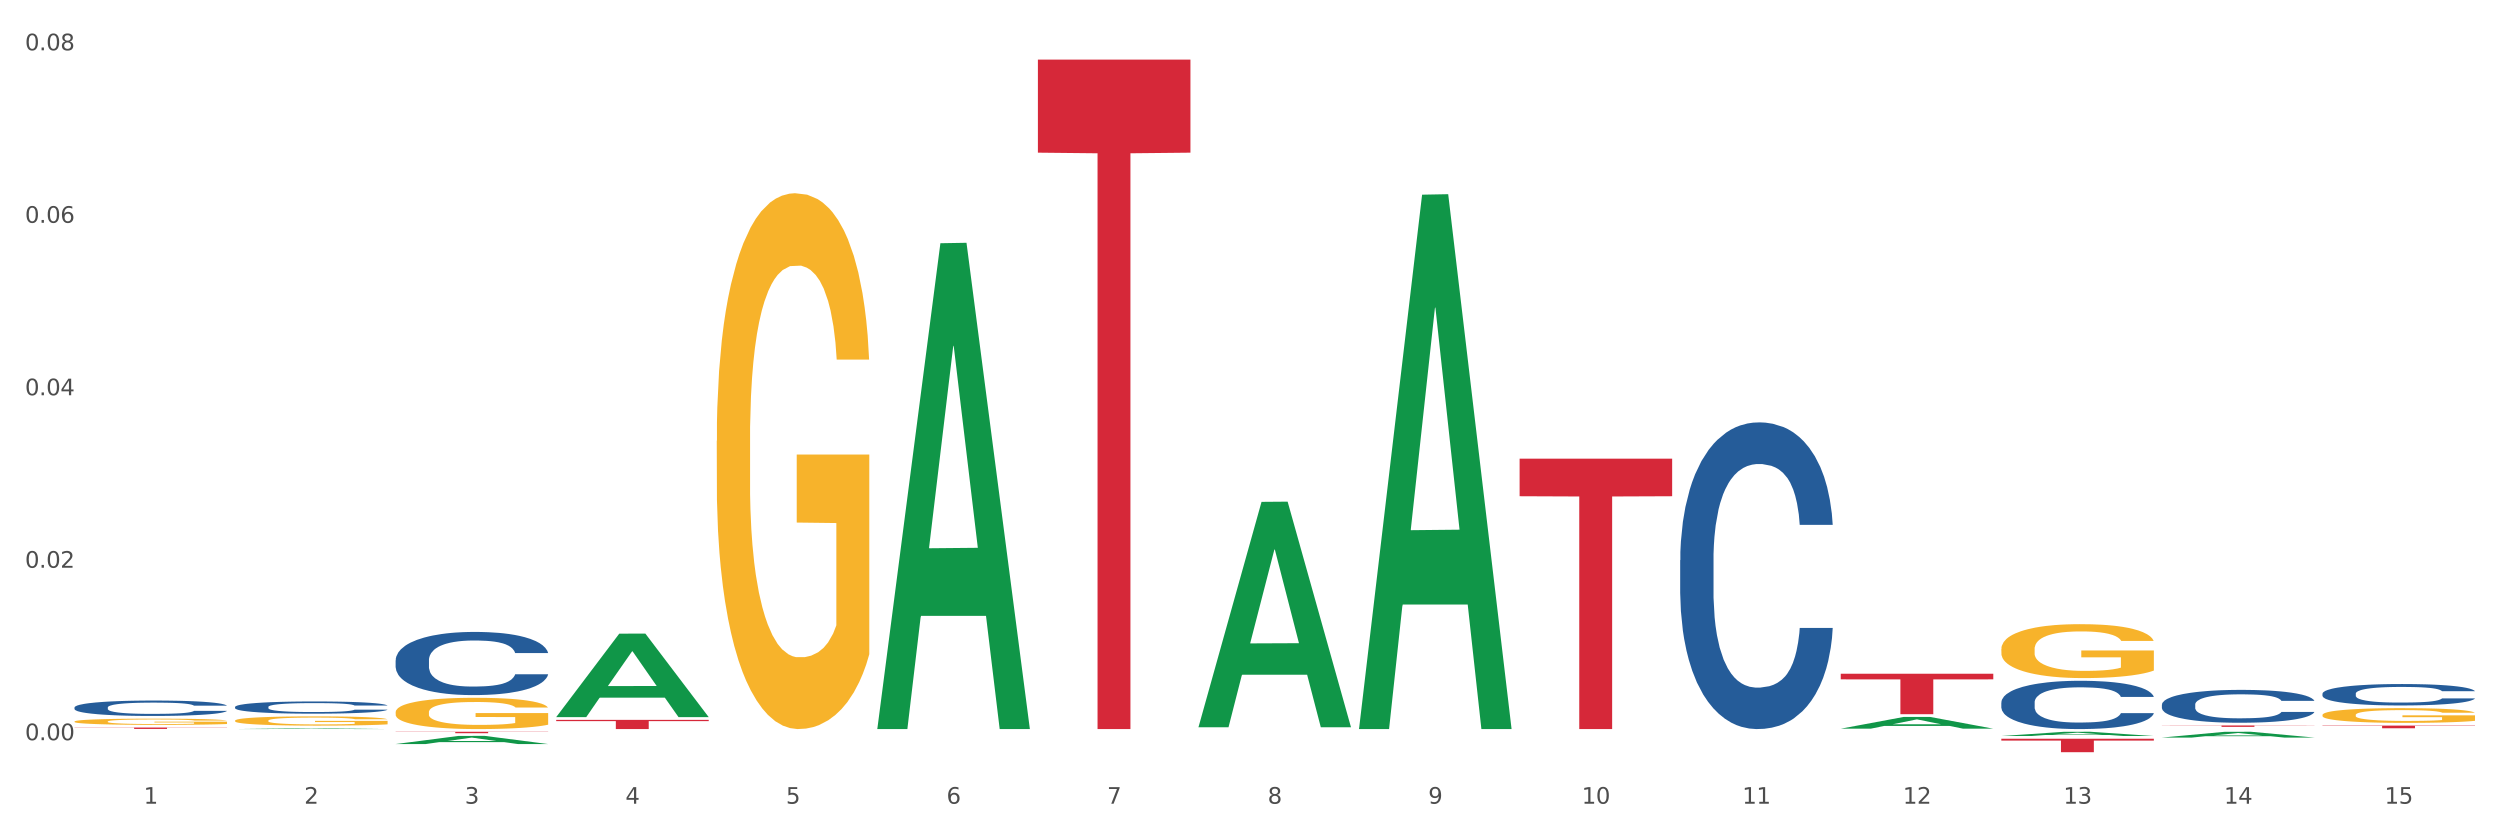 <?xml version="1.0" encoding="utf-8" standalone="no"?>
<!DOCTYPE svg PUBLIC "-//W3C//DTD SVG 1.1//EN"
  "http://www.w3.org/Graphics/SVG/1.1/DTD/svg11.dtd">
<svg xmlns:xlink="http://www.w3.org/1999/xlink" width="1080pt" height="360pt" viewBox="0 0 1080 360" xmlns="http://www.w3.org/2000/svg" version="1.1">
 <rect x="0" y="0" width="1080" height="360" fill="#333333" stroke="none"/>
 <defs>
  <style type="text/css">*{stroke-linejoin: round; stroke-linecap: butt}</style>
 </defs>
 <g id="figure_1">
  <g id="patch_1">
   <path d="M 0 360 
L 1080 360 
L 1080 0 
L 0 0 
z
" style="fill: #ffffff; stroke: #ffffff; stroke-linejoin: miter"/>
  </g>
  <g id="axes_1">
   <g id="matplotlib.axis_1">
    <g id="xtick_1">
     <g id="text_1">
      <!-- 1 -->
      <g style="fill: #4d4d4d" transform="translate(62.07 347.204) scale(0.096 -0.096)">
       <defs>
        <path id="DejaVuSans-31" d="M 794 531 
L 1825 531 
L 1825 4091 
L 703 3866 
L 703 4441 
L 1819 4666 
L 2450 4666 
L 2450 531 
L 3481 531 
L 3481 0 
L 794 0 
L 794 531 
z
" transform="scale(0.016)"/>
       </defs>
       <use xlink:href="#DejaVuSans-31"/>
      </g>
     </g>
    </g>
    <g id="xtick_2">
     <g id="text_2">
      <!-- 2 -->
      <g style="fill: #4d4d4d" transform="translate(131.436 347.204) scale(0.096 -0.096)">
       <defs>
        <path id="DejaVuSans-32" d="M 1228 531 
L 3431 531 
L 3431 0 
L 469 0 
L 469 531 
Q 828 903 1448 1529 
Q 2069 2156 2228 2338 
Q 2531 2678 2651 2914 
Q 2772 3150 2772 3378 
Q 2772 3750 2511 3984 
Q 2250 4219 1831 4219 
Q 1534 4219 1204 4116 
Q 875 4013 500 3803 
L 500 4441 
Q 881 4594 1212 4672 
Q 1544 4750 1819 4750 
Q 2544 4750 2975 4387 
Q 3406 4025 3406 3419 
Q 3406 3131 3298 2873 
Q 3191 2616 2906 2266 
Q 2828 2175 2409 1742 
Q 1991 1309 1228 531 
z
" transform="scale(0.016)"/>
       </defs>
       <use xlink:href="#DejaVuSans-32"/>
      </g>
     </g>
    </g>
    <g id="xtick_3">
     <g id="text_3">
      <!-- 3 -->
      <g style="fill: #4d4d4d" transform="translate(200.802 347.204) scale(0.096 -0.096)">
       <defs>
        <path id="DejaVuSans-33" d="M 2597 2516 
Q 3050 2419 3304 2112 
Q 3559 1806 3559 1356 
Q 3559 666 3084 287 
Q 2609 -91 1734 -91 
Q 1441 -91 1130 -33 
Q 819 25 488 141 
L 488 750 
Q 750 597 1062 519 
Q 1375 441 1716 441 
Q 2309 441 2620 675 
Q 2931 909 2931 1356 
Q 2931 1769 2642 2001 
Q 2353 2234 1838 2234 
L 1294 2234 
L 1294 2753 
L 1863 2753 
Q 2328 2753 2575 2939 
Q 2822 3125 2822 3475 
Q 2822 3834 2567 4026 
Q 2313 4219 1838 4219 
Q 1578 4219 1281 4162 
Q 984 4106 628 3988 
L 628 4550 
Q 988 4650 1302 4700 
Q 1616 4750 1894 4750 
Q 2613 4750 3031 4423 
Q 3450 4097 3450 3541 
Q 3450 3153 3228 2886 
Q 3006 2619 2597 2516 
z
" transform="scale(0.016)"/>
       </defs>
       <use xlink:href="#DejaVuSans-33"/>
      </g>
     </g>
    </g>
    <g id="xtick_4">
     <g id="text_4">
      <!-- 4 -->
      <g style="fill: #4d4d4d" transform="translate(270.169 347.204) scale(0.096 -0.096)">
       <defs>
        <path id="DejaVuSans-34" d="M 2419 4116 
L 825 1625 
L 2419 1625 
L 2419 4116 
z
M 2253 4666 
L 3047 4666 
L 3047 1625 
L 3713 1625 
L 3713 1100 
L 3047 1100 
L 3047 0 
L 2419 0 
L 2419 1100 
L 313 1100 
L 313 1709 
L 2253 4666 
z
" transform="scale(0.016)"/>
       </defs>
       <use xlink:href="#DejaVuSans-34"/>
      </g>
     </g>
    </g>
    <g id="xtick_5">
     <g id="text_5">
      <!-- 5 -->
      <g style="fill: #4d4d4d" transform="translate(339.535 347.204) scale(0.096 -0.096)">
       <defs>
        <path id="DejaVuSans-35" d="M 691 4666 
L 3169 4666 
L 3169 4134 
L 1269 4134 
L 1269 2991 
Q 1406 3038 1543 3061 
Q 1681 3084 1819 3084 
Q 2600 3084 3056 2656 
Q 3513 2228 3513 1497 
Q 3513 744 3044 326 
Q 2575 -91 1722 -91 
Q 1428 -91 1123 -41 
Q 819 9 494 109 
L 494 744 
Q 775 591 1075 516 
Q 1375 441 1709 441 
Q 2250 441 2565 725 
Q 2881 1009 2881 1497 
Q 2881 1984 2565 2268 
Q 2250 2553 1709 2553 
Q 1456 2553 1204 2497 
Q 953 2441 691 2322 
L 691 4666 
z
" transform="scale(0.016)"/>
       </defs>
       <use xlink:href="#DejaVuSans-35"/>
      </g>
     </g>
    </g>
    <g id="xtick_6">
     <g id="text_6">
      <!-- 6 -->
      <g style="fill: #4d4d4d" transform="translate(408.901 347.204) scale(0.096 -0.096)">
       <defs>
        <path id="DejaVuSans-36" d="M 2113 2584 
Q 1688 2584 1439 2293 
Q 1191 2003 1191 1497 
Q 1191 994 1439 701 
Q 1688 409 2113 409 
Q 2538 409 2786 701 
Q 3034 994 3034 1497 
Q 3034 2003 2786 2293 
Q 2538 2584 2113 2584 
z
M 3366 4563 
L 3366 3988 
Q 3128 4100 2886 4159 
Q 2644 4219 2406 4219 
Q 1781 4219 1451 3797 
Q 1122 3375 1075 2522 
Q 1259 2794 1537 2939 
Q 1816 3084 2150 3084 
Q 2853 3084 3261 2657 
Q 3669 2231 3669 1497 
Q 3669 778 3244 343 
Q 2819 -91 2113 -91 
Q 1303 -91 875 529 
Q 447 1150 447 2328 
Q 447 3434 972 4092 
Q 1497 4750 2381 4750 
Q 2619 4750 2861 4703 
Q 3103 4656 3366 4563 
z
" transform="scale(0.016)"/>
       </defs>
       <use xlink:href="#DejaVuSans-36"/>
      </g>
     </g>
    </g>
    <g id="xtick_7">
     <g id="text_7">
      <!-- 7 -->
      <g style="fill: #4d4d4d" transform="translate(478.267 347.204) scale(0.096 -0.096)">
       <defs>
        <path id="DejaVuSans-37" d="M 525 4666 
L 3525 4666 
L 3525 4397 
L 1831 0 
L 1172 0 
L 2766 4134 
L 525 4134 
L 525 4666 
z
" transform="scale(0.016)"/>
       </defs>
       <use xlink:href="#DejaVuSans-37"/>
      </g>
     </g>
    </g>
    <g id="xtick_8">
     <g id="text_8">
      <!-- 8 -->
      <g style="fill: #4d4d4d" transform="translate(547.634 347.204) scale(0.096 -0.096)">
       <defs>
        <path id="DejaVuSans-38" d="M 2034 2216 
Q 1584 2216 1326 1975 
Q 1069 1734 1069 1313 
Q 1069 891 1326 650 
Q 1584 409 2034 409 
Q 2484 409 2743 651 
Q 3003 894 3003 1313 
Q 3003 1734 2745 1975 
Q 2488 2216 2034 2216 
z
M 1403 2484 
Q 997 2584 770 2862 
Q 544 3141 544 3541 
Q 544 4100 942 4425 
Q 1341 4750 2034 4750 
Q 2731 4750 3128 4425 
Q 3525 4100 3525 3541 
Q 3525 3141 3298 2862 
Q 3072 2584 2669 2484 
Q 3125 2378 3379 2068 
Q 3634 1759 3634 1313 
Q 3634 634 3220 271 
Q 2806 -91 2034 -91 
Q 1263 -91 848 271 
Q 434 634 434 1313 
Q 434 1759 690 2068 
Q 947 2378 1403 2484 
z
M 1172 3481 
Q 1172 3119 1398 2916 
Q 1625 2713 2034 2713 
Q 2441 2713 2670 2916 
Q 2900 3119 2900 3481 
Q 2900 3844 2670 4047 
Q 2441 4250 2034 4250 
Q 1625 4250 1398 4047 
Q 1172 3844 1172 3481 
z
" transform="scale(0.016)"/>
       </defs>
       <use xlink:href="#DejaVuSans-38"/>
      </g>
     </g>
    </g>
    <g id="xtick_9">
     <g id="text_9">
      <!-- 9 -->
      <g style="fill: #4d4d4d" transform="translate(617 347.204) scale(0.096 -0.096)">
       <defs>
        <path id="DejaVuSans-39" d="M 703 97 
L 703 672 
Q 941 559 1184 500 
Q 1428 441 1663 441 
Q 2288 441 2617 861 
Q 2947 1281 2994 2138 
Q 2813 1869 2534 1725 
Q 2256 1581 1919 1581 
Q 1219 1581 811 2004 
Q 403 2428 403 3163 
Q 403 3881 828 4315 
Q 1253 4750 1959 4750 
Q 2769 4750 3195 4129 
Q 3622 3509 3622 2328 
Q 3622 1225 3098 567 
Q 2575 -91 1691 -91 
Q 1453 -91 1209 -44 
Q 966 3 703 97 
z
M 1959 2075 
Q 2384 2075 2632 2365 
Q 2881 2656 2881 3163 
Q 2881 3666 2632 3958 
Q 2384 4250 1959 4250 
Q 1534 4250 1286 3958 
Q 1038 3666 1038 3163 
Q 1038 2656 1286 2365 
Q 1534 2075 1959 2075 
z
" transform="scale(0.016)"/>
       </defs>
       <use xlink:href="#DejaVuSans-39"/>
      </g>
     </g>
    </g>
    <g id="xtick_10">
     <g id="text_10">
      <!-- 10 -->
      <g style="fill: #4d4d4d" transform="translate(683.312 347.204) scale(0.096 -0.096)">
       <defs>
        <path id="DejaVuSans-30" d="M 2034 4250 
Q 1547 4250 1301 3770 
Q 1056 3291 1056 2328 
Q 1056 1369 1301 889 
Q 1547 409 2034 409 
Q 2525 409 2770 889 
Q 3016 1369 3016 2328 
Q 3016 3291 2770 3770 
Q 2525 4250 2034 4250 
z
M 2034 4750 
Q 2819 4750 3233 4129 
Q 3647 3509 3647 2328 
Q 3647 1150 3233 529 
Q 2819 -91 2034 -91 
Q 1250 -91 836 529 
Q 422 1150 422 2328 
Q 422 3509 836 4129 
Q 1250 4750 2034 4750 
z
" transform="scale(0.016)"/>
       </defs>
       <use xlink:href="#DejaVuSans-31"/>
       <use xlink:href="#DejaVuSans-30" transform="translate(63.623 0)"/>
      </g>
     </g>
    </g>
    <g id="xtick_11">
     <g id="text_11">
      <!-- 11 -->
      <g style="fill: #4d4d4d" transform="translate(752.678 347.204) scale(0.096 -0.096)">
       <use xlink:href="#DejaVuSans-31"/>
       <use xlink:href="#DejaVuSans-31" transform="translate(63.623 0)"/>
      </g>
     </g>
    </g>
    <g id="xtick_12">
     <g id="text_12">
      <!-- 12 -->
      <g style="fill: #4d4d4d" transform="translate(822.044 347.204) scale(0.096 -0.096)">
       <use xlink:href="#DejaVuSans-31"/>
       <use xlink:href="#DejaVuSans-32" transform="translate(63.623 0)"/>
      </g>
     </g>
    </g>
    <g id="xtick_13">
     <g id="text_13">
      <!-- 13 -->
      <g style="fill: #4d4d4d" transform="translate(891.411 347.204) scale(0.096 -0.096)">
       <use xlink:href="#DejaVuSans-31"/>
       <use xlink:href="#DejaVuSans-33" transform="translate(63.623 0)"/>
      </g>
     </g>
    </g>
    <g id="xtick_14">
     <g id="text_14">
      <!-- 14 -->
      <g style="fill: #4d4d4d" transform="translate(960.777 347.204) scale(0.096 -0.096)">
       <use xlink:href="#DejaVuSans-31"/>
       <use xlink:href="#DejaVuSans-34" transform="translate(63.623 0)"/>
      </g>
     </g>
    </g>
    <g id="xtick_15">
     <g id="text_15">
      <!-- 15 -->
      <g style="fill: #4d4d4d" transform="translate(1030.143 347.204) scale(0.096 -0.096)">
       <use xlink:href="#DejaVuSans-31"/>
       <use xlink:href="#DejaVuSans-35" transform="translate(63.623 0)"/>
      </g>
     </g>
    </g>
    <g id="xtick_16"/>
    <g id="xtick_17"/>
    <g id="xtick_18"/>
    <g id="xtick_19"/>
    <g id="xtick_20"/>
    <g id="xtick_21"/>
    <g id="xtick_22"/>
    <g id="xtick_23"/>
    <g id="xtick_24"/>
    <g id="xtick_25"/>
    <g id="xtick_26"/>
    <g id="xtick_27"/>
    <g id="xtick_28"/>
    <g id="xtick_29"/>
   </g>
   <g id="matplotlib.axis_2">
    <g id="ytick_1">
     <g id="text_16">
      <!-- 0.00 -->
      <g style="fill: #4d4d4d" transform="translate(10.8 319.77) scale(0.096 -0.096)">
       <defs>
        <path id="DejaVuSans-2e" d="M 684 794 
L 1344 794 
L 1344 0 
L 684 0 
L 684 794 
z
" transform="scale(0.016)"/>
       </defs>
       <use xlink:href="#DejaVuSans-30"/>
       <use xlink:href="#DejaVuSans-2e" transform="translate(63.623 0)"/>
       <use xlink:href="#DejaVuSans-30" transform="translate(95.41 0)"/>
       <use xlink:href="#DejaVuSans-30" transform="translate(159.033 0)"/>
      </g>
     </g>
    </g>
    <g id="ytick_2">
     <g id="text_17">
      <!-- 0.02 -->
      <g style="fill: #4d4d4d" transform="translate(10.8 245.262) scale(0.096 -0.096)">
       <use xlink:href="#DejaVuSans-30"/>
       <use xlink:href="#DejaVuSans-2e" transform="translate(63.623 0)"/>
       <use xlink:href="#DejaVuSans-30" transform="translate(95.41 0)"/>
       <use xlink:href="#DejaVuSans-32" transform="translate(159.033 0)"/>
      </g>
     </g>
    </g>
    <g id="ytick_3">
     <g id="text_18">
      <!-- 0.04 -->
      <g style="fill: #4d4d4d" transform="translate(10.8 170.753) scale(0.096 -0.096)">
       <use xlink:href="#DejaVuSans-30"/>
       <use xlink:href="#DejaVuSans-2e" transform="translate(63.623 0)"/>
       <use xlink:href="#DejaVuSans-30" transform="translate(95.41 0)"/>
       <use xlink:href="#DejaVuSans-34" transform="translate(159.033 0)"/>
      </g>
     </g>
    </g>
    <g id="ytick_4">
     <g id="text_19">
      <!-- 0.06 -->
      <g style="fill: #4d4d4d" transform="translate(10.8 96.245) scale(0.096 -0.096)">
       <use xlink:href="#DejaVuSans-30"/>
       <use xlink:href="#DejaVuSans-2e" transform="translate(63.623 0)"/>
       <use xlink:href="#DejaVuSans-30" transform="translate(95.41 0)"/>
       <use xlink:href="#DejaVuSans-36" transform="translate(159.033 0)"/>
      </g>
     </g>
    </g>
    <g id="ytick_5">
     <g id="text_20">
      <!-- 0.08 -->
      <g style="fill: #4d4d4d" transform="translate(10.8 21.736) scale(0.096 -0.096)">
       <use xlink:href="#DejaVuSans-30"/>
       <use xlink:href="#DejaVuSans-2e" transform="translate(63.623 0)"/>
       <use xlink:href="#DejaVuSans-30" transform="translate(95.41 0)"/>
       <use xlink:href="#DejaVuSans-38" transform="translate(159.033 0)"/>
      </g>
     </g>
    </g>
    <g id="ytick_6"/>
    <g id="ytick_7"/>
    <g id="ytick_8"/>
    <g id="ytick_9"/>
   </g>
   <g id="PolyCollection_1">
    <path d="M 101.541 314.961 
L 101.609 314.961 
L 128.784 314.637 
L 140.061 314.637 
L 167.439 314.962 
L 154.395 314.962 
L 148.485 314.886 
L 120.427 314.886 
L 120.224 314.887 
L 114.517 314.962 
L 101.541 314.962 
L 101.541 314.961 
L 123.96 314.841 
L 144.952 314.841 
L 134.558 314.706 
L 134.422 314.706 
L 134.286 314.707 
L 123.892 314.841 
L 123.96 314.841 
L 101.541 314.961 
z
" clip-path="url(#pa1d792b972)" style="fill: #109648"/>
    <path d="M 170.907 321.424 
L 170.975 321.421 
L 198.15 317.911 
L 209.427 317.907 
L 236.805 321.431 
L 223.762 321.431 
L 217.851 320.61 
L 189.794 320.61 
L 189.59 320.624 
L 183.883 321.431 
L 170.907 321.431 
L 170.907 321.424 
L 193.326 320.121 
L 214.319 320.117 
L 203.924 318.658 
L 203.788 318.652 
L 203.653 318.662 
L 193.258 320.117 
L 193.326 320.121 
L 170.907 321.424 
z
" clip-path="url(#pa1d792b972)" style="fill: #109648"/>
    <path d="M 656.471 198.134 
L 722.369 198.134 
L 722.369 214.37 
L 696.447 214.479 
L 696.447 314.962 
L 682.237 314.962 
L 682.237 214.479 
L 656.471 214.37 
L 656.471 198.244 
L 656.471 198.134 
z
" clip-path="url(#pa1d792b972)" style="fill: #d62839"/>
    <path d="M 795.203 291.056 
L 861.101 291.056 
L 861.101 293.485 
L 835.179 293.502 
L 835.179 308.539 
L 820.969 308.539 
L 820.969 293.502 
L 795.203 293.485 
L 795.203 291.072 
L 795.203 291.056 
z
" clip-path="url(#pa1d792b972)" style="fill: #d62839"/>
    <path d="M 240.274 310.969 
L 306.172 310.969 
L 306.172 311.524 
L 280.25 311.527 
L 280.25 314.962 
L 266.039 314.962 
L 266.039 311.527 
L 240.274 311.524 
L 240.274 310.972 
L 240.274 310.969 
z
" clip-path="url(#pa1d792b972)" style="fill: #d62839"/>
    <path d="M 448.372 25.759 
L 514.27 25.759 
L 514.27 65.949 
L 488.348 66.221 
L 488.348 314.962 
L 474.138 314.962 
L 474.138 66.221 
L 448.372 65.949 
L 448.372 26.031 
L 448.372 25.759 
z
" clip-path="url(#pa1d792b972)" style="fill: #d62839"/>
    <path d="M 864.57 280.404 
L 864.647 280.383 
L 864.647 279.617 
L 864.803 278.958 
L 865.581 277.362 
L 866.748 276.043 
L 867.604 275.341 
L 868.46 274.766 
L 869.471 274.192 
L 870.716 273.596 
L 872.972 272.724 
L 874.373 272.277 
L 876.084 271.809 
L 879.196 271.128 
L 881.453 270.745 
L 883.787 270.426 
L 887.599 270.043 
L 890.089 269.873 
L 892.734 269.745 
L 895.924 269.66 
L 898.336 269.639 
L 903.626 269.703 
L 908.139 269.894 
L 910.317 270.043 
L 913.118 270.298 
L 914.596 270.469 
L 917.008 270.809 
L 919.498 271.256 
L 921.209 271.639 
L 923.777 272.362 
L 925.722 273.086 
L 927.511 273.979 
L 928.445 274.596 
L 929.145 275.171 
L 929.767 275.83 
L 930.39 276.873 
L 916.385 276.873 
L 915.841 276.128 
L 914.985 275.426 
L 913.74 274.745 
L 912.651 274.32 
L 910.784 273.788 
L 909.072 273.447 
L 907.283 273.192 
L 905.104 272.979 
L 903.393 272.873 
L 900.981 272.788 
L 896.235 272.809 
L 893.045 272.979 
L 890.867 273.192 
L 889.466 273.383 
L 888.221 273.596 
L 886.821 273.894 
L 885.187 274.341 
L 884.02 274.745 
L 882.853 275.256 
L 881.919 275.766 
L 881.064 276.362 
L 880.363 277 
L 879.819 277.66 
L 879.352 278.468 
L 878.963 279.809 
L 878.963 282.723 
L 879.119 283.383 
L 879.508 284.255 
L 879.974 284.915 
L 880.752 285.702 
L 881.453 286.234 
L 882.775 287 
L 884.253 287.638 
L 885.42 288.042 
L 886.587 288.383 
L 888.61 288.851 
L 890.867 289.234 
L 892.812 289.468 
L 895.457 289.68 
L 897.246 289.765 
L 898.802 289.808 
L 902.615 289.808 
L 905.338 289.744 
L 908.372 289.595 
L 910.706 289.404 
L 912.651 289.17 
L 914.829 288.787 
L 916.23 288.425 
L 916.23 283.979 
L 899.114 283.957 
L 899.114 281 
L 930.468 281 
L 930.468 289.68 
L 929.145 290.127 
L 927.667 290.531 
L 926.111 290.893 
L 923.777 291.34 
L 920.976 291.765 
L 918.486 292.063 
L 915.841 292.318 
L 912.729 292.552 
L 908.683 292.765 
L 906.193 292.85 
L 903.081 292.914 
L 899.425 292.935 
L 896.235 292.893 
L 893.123 292.787 
L 889.855 292.595 
L 886.665 292.318 
L 884.253 292.042 
L 881.842 291.701 
L 879.274 291.255 
L 877.251 290.829 
L 875.695 290.446 
L 873.984 289.957 
L 872.116 289.319 
L 870.716 288.744 
L 869.471 288.148 
L 868.149 287.383 
L 867.215 286.723 
L 866.281 285.893 
L 865.737 285.276 
L 865.114 284.319 
L 864.647 282.979 
L 864.57 280.404 
z
" clip-path="url(#pa1d792b972)" style="fill: #f7b32b"/>
    <path d="M 1003.302 308.862 
L 1003.38 308.856 
L 1003.38 308.647 
L 1003.535 308.467 
L 1004.314 308.031 
L 1005.481 307.67 
L 1006.336 307.478 
L 1007.192 307.321 
L 1008.204 307.164 
L 1009.448 307.002 
L 1011.705 306.763 
L 1013.105 306.641 
L 1014.817 306.513 
L 1017.929 306.327 
L 1020.185 306.223 
L 1022.519 306.136 
L 1026.331 306.031 
L 1028.821 305.984 
L 1031.466 305.95 
L 1034.656 305.926 
L 1037.068 305.921 
L 1042.358 305.938 
L 1046.871 305.99 
L 1049.049 306.031 
L 1051.85 306.101 
L 1053.328 306.147 
L 1055.74 306.24 
L 1058.23 306.362 
L 1059.942 306.467 
L 1062.509 306.665 
L 1064.454 306.862 
L 1066.244 307.106 
L 1067.177 307.275 
L 1067.877 307.432 
L 1068.5 307.612 
L 1069.122 307.897 
L 1055.118 307.897 
L 1054.573 307.693 
L 1053.717 307.502 
L 1052.473 307.316 
L 1051.383 307.199 
L 1049.516 307.054 
L 1047.805 306.961 
L 1046.015 306.891 
L 1043.837 306.833 
L 1042.125 306.804 
L 1039.713 306.781 
L 1034.967 306.787 
L 1031.777 306.833 
L 1029.599 306.891 
L 1028.199 306.944 
L 1026.954 307.002 
L 1025.553 307.083 
L 1023.919 307.205 
L 1022.752 307.316 
L 1021.585 307.455 
L 1020.652 307.595 
L 1019.796 307.757 
L 1019.096 307.932 
L 1018.551 308.112 
L 1018.084 308.333 
L 1017.695 308.699 
L 1017.695 309.495 
L 1017.851 309.676 
L 1018.24 309.914 
L 1018.707 310.094 
L 1019.485 310.309 
L 1020.185 310.455 
L 1021.508 310.664 
L 1022.986 310.838 
L 1024.153 310.949 
L 1025.32 311.042 
L 1027.343 311.17 
L 1029.599 311.274 
L 1031.544 311.338 
L 1034.189 311.396 
L 1035.979 311.419 
L 1037.535 311.431 
L 1041.347 311.431 
L 1044.07 311.414 
L 1047.104 311.373 
L 1049.438 311.321 
L 1051.383 311.257 
L 1053.562 311.152 
L 1054.962 311.053 
L 1054.962 309.838 
L 1037.846 309.833 
L 1037.846 309.025 
L 1069.2 309.025 
L 1069.2 311.396 
L 1067.877 311.518 
L 1066.399 311.629 
L 1064.843 311.728 
L 1062.509 311.85 
L 1059.708 311.966 
L 1057.219 312.047 
L 1054.573 312.117 
L 1051.461 312.181 
L 1047.416 312.239 
L 1044.926 312.262 
L 1041.814 312.28 
L 1038.157 312.286 
L 1034.967 312.274 
L 1031.855 312.245 
L 1028.588 312.193 
L 1025.398 312.117 
L 1022.986 312.041 
L 1020.574 311.948 
L 1018.007 311.826 
L 1015.984 311.71 
L 1014.428 311.605 
L 1012.716 311.472 
L 1010.849 311.297 
L 1009.448 311.14 
L 1008.204 310.978 
L 1006.881 310.768 
L 1005.947 310.588 
L 1005.014 310.362 
L 1004.469 310.193 
L 1003.847 309.931 
L 1003.38 309.565 
L 1003.302 308.862 
z
" clip-path="url(#pa1d792b972)" style="fill: #f7b32b"/>
    <path d="M 170.907 307.691 
L 170.985 307.679 
L 170.985 307.234 
L 171.141 306.852 
L 171.919 305.926 
L 173.086 305.161 
L 173.942 304.753 
L 174.798 304.42 
L 175.809 304.087 
L 177.054 303.741 
L 179.31 303.235 
L 180.71 302.976 
L 182.422 302.704 
L 185.534 302.309 
L 187.79 302.087 
L 190.124 301.902 
L 193.937 301.68 
L 196.426 301.581 
L 199.072 301.507 
L 202.261 301.458 
L 204.673 301.445 
L 209.964 301.482 
L 214.476 301.593 
L 216.655 301.68 
L 219.456 301.828 
L 220.934 301.927 
L 223.346 302.124 
L 225.835 302.383 
L 227.547 302.606 
L 230.114 303.025 
L 232.059 303.445 
L 233.849 303.963 
L 234.783 304.321 
L 235.483 304.655 
L 236.105 305.037 
L 236.728 305.642 
L 222.723 305.642 
L 222.179 305.21 
L 221.323 304.803 
L 220.078 304.408 
L 218.989 304.161 
L 217.122 303.852 
L 215.41 303.655 
L 213.62 303.507 
L 211.442 303.383 
L 209.73 303.321 
L 207.319 303.272 
L 202.573 303.284 
L 199.383 303.383 
L 197.204 303.507 
L 195.804 303.618 
L 194.559 303.741 
L 193.159 303.914 
L 191.525 304.173 
L 190.358 304.408 
L 189.191 304.704 
L 188.257 305 
L 187.401 305.346 
L 186.701 305.716 
L 186.157 306.099 
L 185.69 306.568 
L 185.301 307.346 
L 185.301 309.037 
L 185.456 309.419 
L 185.845 309.925 
L 186.312 310.308 
L 187.09 310.765 
L 187.79 311.073 
L 189.113 311.518 
L 190.591 311.888 
L 191.758 312.123 
L 192.925 312.32 
L 194.948 312.592 
L 197.204 312.814 
L 199.149 312.95 
L 201.795 313.073 
L 203.584 313.122 
L 205.14 313.147 
L 208.952 313.147 
L 211.675 313.11 
L 214.71 313.024 
L 217.044 312.913 
L 218.989 312.777 
L 221.167 312.555 
L 222.568 312.345 
L 222.568 309.765 
L 205.451 309.753 
L 205.451 308.037 
L 236.805 308.037 
L 236.805 313.073 
L 235.483 313.332 
L 234.004 313.567 
L 232.448 313.777 
L 230.114 314.036 
L 227.314 314.283 
L 224.824 314.455 
L 222.179 314.604 
L 219.067 314.739 
L 215.021 314.863 
L 212.531 314.912 
L 209.419 314.949 
L 205.763 314.962 
L 202.573 314.937 
L 199.461 314.875 
L 196.193 314.764 
L 193.003 314.604 
L 190.591 314.443 
L 188.179 314.246 
L 185.612 313.986 
L 183.589 313.74 
L 182.033 313.517 
L 180.321 313.233 
L 178.454 312.863 
L 177.054 312.53 
L 175.809 312.184 
L 174.486 311.74 
L 173.553 311.357 
L 172.619 310.876 
L 172.074 310.518 
L 171.452 309.962 
L 170.985 309.185 
L 170.907 307.691 
z
" clip-path="url(#pa1d792b972)" style="fill: #f7b32b"/>
    <path d="M 309.64 190.439 
L 309.718 190.228 
L 309.718 182.617 
L 309.873 176.063 
L 310.651 160.207 
L 311.818 147.099 
L 312.674 140.123 
L 313.53 134.414 
L 314.541 128.706 
L 315.786 122.787 
L 318.042 114.119 
L 319.443 109.679 
L 321.155 105.028 
L 324.267 98.263 
L 326.523 94.457 
L 328.857 91.286 
L 332.669 87.481 
L 335.159 85.789 
L 337.804 84.521 
L 340.994 83.675 
L 343.406 83.464 
L 348.696 84.098 
L 353.209 86.001 
L 355.387 87.481 
L 358.188 90.018 
L 359.666 91.709 
L 362.078 95.092 
L 364.568 99.531 
L 366.279 103.337 
L 368.847 110.525 
L 370.792 117.713 
L 372.581 126.592 
L 373.515 132.723 
L 374.215 138.431 
L 374.838 144.985 
L 375.46 155.344 
L 361.456 155.344 
L 360.911 147.945 
L 360.055 140.968 
L 358.81 134.203 
L 357.721 129.975 
L 355.854 124.689 
L 354.142 121.307 
L 352.353 118.77 
L 350.174 116.656 
L 348.463 115.599 
L 346.051 114.753 
L 341.305 114.964 
L 338.115 116.656 
L 335.937 118.77 
L 334.536 120.673 
L 333.292 122.787 
L 331.891 125.747 
L 330.257 130.186 
L 329.09 134.203 
L 327.923 139.277 
L 326.99 144.351 
L 326.134 150.27 
L 325.434 156.613 
L 324.889 163.167 
L 324.422 171.2 
L 324.033 184.519 
L 324.033 213.483 
L 324.189 220.037 
L 324.578 228.705 
L 325.045 235.259 
L 325.823 243.081 
L 326.523 248.366 
L 327.845 255.977 
L 329.324 262.32 
L 330.491 266.336 
L 331.658 269.719 
L 333.681 274.37 
L 335.937 278.176 
L 337.882 280.501 
L 340.527 282.615 
L 342.317 283.461 
L 343.873 283.884 
L 347.685 283.884 
L 350.408 283.25 
L 353.442 281.77 
L 355.776 279.867 
L 357.721 277.541 
L 359.9 273.736 
L 361.3 270.142 
L 361.3 225.956 
L 344.184 225.745 
L 344.184 196.359 
L 375.538 196.359 
L 375.538 282.615 
L 374.215 287.055 
L 372.737 291.072 
L 371.181 294.666 
L 368.847 299.106 
L 366.046 303.334 
L 363.556 306.294 
L 360.911 308.831 
L 357.799 311.156 
L 353.753 313.27 
L 351.264 314.116 
L 348.152 314.75 
L 344.495 314.962 
L 341.305 314.539 
L 338.193 313.482 
L 334.925 311.579 
L 331.736 308.831 
L 329.324 306.082 
L 326.912 302.7 
L 324.344 298.26 
L 322.322 294.032 
L 320.766 290.226 
L 319.054 285.364 
L 317.187 279.021 
L 315.786 273.313 
L 314.541 267.394 
L 313.219 259.783 
L 312.285 253.229 
L 311.352 244.984 
L 310.807 238.853 
L 310.184 229.339 
L 309.718 216.02 
L 309.64 190.439 
z
" clip-path="url(#pa1d792b972)" style="fill: #f7b32b"/>
    <path d="M 32.175 311.699 
L 32.253 311.697 
L 32.253 311.609 
L 32.408 311.532 
L 33.186 311.348 
L 34.353 311.196 
L 35.209 311.115 
L 36.065 311.048 
L 37.076 310.982 
L 38.321 310.913 
L 40.578 310.813 
L 41.978 310.761 
L 43.69 310.707 
L 46.802 310.628 
L 49.058 310.584 
L 51.392 310.547 
L 55.204 310.503 
L 57.694 310.483 
L 60.339 310.469 
L 63.529 310.459 
L 65.941 310.456 
L 71.231 310.464 
L 75.744 310.486 
L 77.922 310.503 
L 80.723 310.532 
L 82.201 310.552 
L 84.613 310.591 
L 87.103 310.643 
L 88.815 310.687 
L 91.382 310.771 
L 93.327 310.854 
L 95.116 310.958 
L 96.05 311.029 
L 96.75 311.095 
L 97.373 311.171 
L 97.995 311.292 
L 83.991 311.292 
L 83.446 311.206 
L 82.59 311.125 
L 81.346 311.046 
L 80.256 310.997 
L 78.389 310.935 
L 76.677 310.896 
L 74.888 310.867 
L 72.71 310.842 
L 70.998 310.83 
L 68.586 310.82 
L 63.84 310.822 
L 60.65 310.842 
L 58.472 310.867 
L 57.071 310.889 
L 55.827 310.913 
L 54.426 310.948 
L 52.792 310.999 
L 51.625 311.046 
L 50.458 311.105 
L 49.525 311.164 
L 48.669 311.233 
L 47.969 311.306 
L 47.424 311.383 
L 46.957 311.476 
L 46.568 311.631 
L 46.568 311.967 
L 46.724 312.043 
L 47.113 312.144 
L 47.58 312.22 
L 48.358 312.311 
L 49.058 312.373 
L 50.381 312.461 
L 51.859 312.535 
L 53.026 312.581 
L 54.193 312.621 
L 56.216 312.675 
L 58.472 312.719 
L 60.417 312.746 
L 63.062 312.771 
L 64.852 312.78 
L 66.408 312.785 
L 70.22 312.785 
L 72.943 312.778 
L 75.977 312.761 
L 78.311 312.739 
L 80.256 312.712 
L 82.435 312.667 
L 83.835 312.626 
L 83.835 312.112 
L 66.719 312.11 
L 66.719 311.768 
L 98.073 311.768 
L 98.073 312.771 
L 96.75 312.822 
L 95.272 312.869 
L 93.716 312.911 
L 91.382 312.962 
L 88.581 313.011 
L 86.091 313.046 
L 83.446 313.075 
L 80.334 313.102 
L 76.288 313.127 
L 73.799 313.137 
L 70.687 313.144 
L 67.03 313.146 
L 63.84 313.142 
L 60.728 313.129 
L 57.461 313.107 
L 54.271 313.075 
L 51.859 313.043 
L 49.447 313.004 
L 46.879 312.952 
L 44.857 312.903 
L 43.301 312.859 
L 41.589 312.803 
L 39.722 312.729 
L 38.321 312.662 
L 37.076 312.594 
L 35.754 312.505 
L 34.82 312.429 
L 33.887 312.333 
L 33.342 312.262 
L 32.72 312.151 
L 32.253 311.997 
L 32.175 311.699 
z
" clip-path="url(#pa1d792b972)" style="fill: #f7b32b"/>
    <path d="M 101.541 311.322 
L 101.619 311.318 
L 101.619 311.186 
L 101.775 311.073 
L 102.553 310.798 
L 103.72 310.572 
L 104.575 310.451 
L 105.431 310.352 
L 106.443 310.254 
L 107.688 310.151 
L 109.944 310.001 
L 111.344 309.924 
L 113.056 309.844 
L 116.168 309.727 
L 118.424 309.661 
L 120.758 309.606 
L 124.57 309.54 
L 127.06 309.511 
L 129.705 309.489 
L 132.895 309.475 
L 135.307 309.471 
L 140.598 309.482 
L 145.11 309.515 
L 147.289 309.54 
L 150.089 309.584 
L 151.568 309.614 
L 153.979 309.672 
L 156.469 309.749 
L 158.181 309.815 
L 160.748 309.939 
L 162.693 310.063 
L 164.483 310.217 
L 165.416 310.323 
L 166.117 310.422 
L 166.739 310.535 
L 167.361 310.714 
L 153.357 310.714 
L 152.812 310.586 
L 151.957 310.466 
L 150.712 310.349 
L 149.623 310.275 
L 147.755 310.184 
L 146.044 310.126 
L 144.254 310.082 
L 142.076 310.045 
L 140.364 310.027 
L 137.952 310.012 
L 133.206 310.016 
L 130.017 310.045 
L 127.838 310.082 
L 126.438 310.115 
L 125.193 310.151 
L 123.792 310.202 
L 122.159 310.279 
L 120.992 310.349 
L 119.825 310.436 
L 118.891 310.524 
L 118.035 310.627 
L 117.335 310.736 
L 116.79 310.85 
L 116.324 310.989 
L 115.935 311.219 
L 115.935 311.72 
L 116.09 311.834 
L 116.479 311.983 
L 116.946 312.097 
L 117.724 312.232 
L 118.424 312.324 
L 119.747 312.455 
L 121.225 312.565 
L 122.392 312.634 
L 123.559 312.693 
L 125.582 312.773 
L 127.838 312.839 
L 129.783 312.88 
L 132.428 312.916 
L 134.218 312.931 
L 135.774 312.938 
L 139.586 312.938 
L 142.309 312.927 
L 145.343 312.901 
L 147.678 312.869 
L 149.623 312.828 
L 151.801 312.763 
L 153.201 312.7 
L 153.201 311.936 
L 136.085 311.932 
L 136.085 311.424 
L 167.439 311.424 
L 167.439 312.916 
L 166.117 312.993 
L 164.638 313.062 
L 163.082 313.125 
L 160.748 313.201 
L 157.947 313.275 
L 155.458 313.326 
L 152.812 313.37 
L 149.7 313.41 
L 145.655 313.446 
L 143.165 313.461 
L 140.053 313.472 
L 136.396 313.476 
L 133.206 313.468 
L 130.094 313.45 
L 126.827 313.417 
L 123.637 313.37 
L 121.225 313.322 
L 118.813 313.264 
L 116.246 313.187 
L 114.223 313.114 
L 112.667 313.048 
L 110.955 312.964 
L 109.088 312.854 
L 107.688 312.755 
L 106.443 312.653 
L 105.12 312.521 
L 104.186 312.408 
L 103.253 312.265 
L 102.708 312.159 
L 102.086 311.994 
L 101.619 311.764 
L 101.541 311.322 
z
" clip-path="url(#pa1d792b972)" style="fill: #f7b32b"/>
    <path d="M 864.57 303.472 
L 864.648 303.453 
L 864.648 302.919 
L 864.881 302.195 
L 865.738 300.861 
L 866.829 299.851 
L 868.698 298.67 
L 869.711 298.175 
L 871.035 297.622 
L 873.761 296.726 
L 876.877 295.964 
L 879.058 295.545 
L 880.694 295.278 
L 884.355 294.802 
L 886.458 294.592 
L 888.639 294.421 
L 890.508 294.306 
L 893.624 294.173 
L 896.117 294.116 
L 898.999 294.097 
L 901.413 294.116 
L 904.607 294.192 
L 909.281 294.421 
L 911.072 294.554 
L 913.487 294.783 
L 915.979 295.088 
L 918.005 295.393 
L 920.341 295.831 
L 922.756 296.402 
L 925.093 297.127 
L 926.729 297.793 
L 928.053 298.498 
L 929.221 299.356 
L 930.078 300.29 
L 930.468 301.071 
L 916.213 301.071 
L 915.824 300.366 
L 915.045 299.604 
L 914.266 299.089 
L 913.409 298.67 
L 912.085 298.194 
L 910.916 297.889 
L 908.969 297.527 
L 907.177 297.298 
L 905.697 297.165 
L 903.906 297.05 
L 900.089 296.936 
L 897.363 296.936 
L 895.649 296.974 
L 893.546 297.069 
L 891.754 297.203 
L 889.651 297.431 
L 888.016 297.679 
L 886.38 298.003 
L 885.445 298.232 
L 884.043 298.651 
L 883.108 298.994 
L 881.862 299.585 
L 881.161 300.004 
L 879.915 301.09 
L 879.369 301.89 
L 879.136 302.443 
L 878.98 303.052 
L 878.98 306.025 
L 879.447 307.359 
L 879.837 307.93 
L 880.46 308.578 
L 881.628 309.417 
L 883.342 310.236 
L 885.134 310.827 
L 886.614 311.189 
L 888.016 311.456 
L 889.418 311.665 
L 891.131 311.856 
L 892.533 311.97 
L 894.637 312.084 
L 897.129 312.141 
L 899.076 312.141 
L 903.049 312.046 
L 904.841 311.951 
L 906.554 311.818 
L 908.424 311.608 
L 909.904 311.379 
L 910.76 311.208 
L 912.163 310.846 
L 913.253 310.465 
L 914.188 310.026 
L 914.811 309.645 
L 915.512 309.074 
L 916.057 308.426 
L 916.213 308.083 
L 930.468 308.083 
L 930.156 308.769 
L 929.611 309.436 
L 928.52 310.331 
L 927.663 310.846 
L 926.339 311.475 
L 924.937 312.008 
L 922.99 312.599 
L 921.198 313.037 
L 919.329 313.418 
L 917.304 313.761 
L 913.643 314.237 
L 912.318 314.371 
L 909.514 314.6 
L 907.333 314.733 
L 904.14 314.866 
L 900.868 314.942 
L 897.441 314.962 
L 894.403 314.923 
L 891.053 314.809 
L 888.95 314.695 
L 886.614 314.523 
L 883.887 314.257 
L 881.317 313.933 
L 878.902 313.552 
L 876.643 313.113 
L 874.54 312.618 
L 871.814 311.799 
L 869.789 310.998 
L 868.309 310.255 
L 867.296 309.626 
L 866.283 308.826 
L 865.738 308.273 
L 864.881 306.94 
L 864.57 305.701 
L 864.57 303.472 
z
" clip-path="url(#pa1d792b972)" style="fill: #255c99"/>
    <path d="M 933.936 304.408 
L 934.014 304.395 
L 934.014 304.032 
L 934.247 303.539 
L 935.104 302.631 
L 936.195 301.944 
L 938.064 301.14 
L 939.077 300.802 
L 940.401 300.426 
L 943.127 299.817 
L 946.243 299.298 
L 948.424 299.013 
L 950.06 298.831 
L 953.721 298.507 
L 955.824 298.364 
L 958.005 298.247 
L 959.874 298.17 
L 962.99 298.079 
L 965.483 298.04 
L 968.365 298.027 
L 970.779 298.04 
L 973.973 298.092 
L 978.647 298.247 
L 980.438 298.338 
L 982.853 298.494 
L 985.346 298.701 
L 987.371 298.909 
L 989.708 299.207 
L 992.122 299.596 
L 994.459 300.089 
L 996.095 300.543 
L 997.419 301.023 
L 998.587 301.606 
L 999.444 302.242 
L 999.834 302.774 
L 985.579 302.774 
L 985.19 302.294 
L 984.411 301.775 
L 983.632 301.425 
L 982.775 301.14 
L 981.451 300.815 
L 980.283 300.608 
L 978.335 300.361 
L 976.544 300.206 
L 975.064 300.115 
L 973.272 300.037 
L 969.455 299.959 
L 966.729 299.959 
L 965.015 299.985 
L 962.912 300.05 
L 961.121 300.141 
L 959.018 300.297 
L 957.382 300.465 
L 955.746 300.686 
L 954.811 300.841 
L 953.409 301.127 
L 952.475 301.36 
L 951.228 301.762 
L 950.527 302.047 
L 949.281 302.787 
L 948.736 303.331 
L 948.502 303.708 
L 948.346 304.123 
L 948.346 306.146 
L 948.814 307.054 
L 949.203 307.443 
L 949.826 307.884 
L 950.995 308.454 
L 952.708 309.012 
L 954.5 309.414 
L 955.98 309.66 
L 957.382 309.842 
L 958.784 309.985 
L 960.498 310.114 
L 961.9 310.192 
L 964.003 310.27 
L 966.495 310.309 
L 968.443 310.309 
L 972.415 310.244 
L 974.207 310.179 
L 975.92 310.088 
L 977.79 309.946 
L 979.27 309.79 
L 980.127 309.673 
L 981.529 309.427 
L 982.619 309.168 
L 983.554 308.869 
L 984.177 308.61 
L 984.878 308.221 
L 985.423 307.78 
L 985.579 307.546 
L 999.834 307.546 
L 999.522 308.013 
L 998.977 308.467 
L 997.886 309.077 
L 997.03 309.427 
L 995.705 309.855 
L 994.303 310.218 
L 992.356 310.62 
L 990.564 310.918 
L 988.695 311.178 
L 986.67 311.411 
L 983.009 311.735 
L 981.685 311.826 
L 978.88 311.982 
L 976.699 312.073 
L 973.506 312.163 
L 970.234 312.215 
L 966.807 312.228 
L 963.769 312.202 
L 960.42 312.125 
L 958.317 312.047 
L 955.98 311.93 
L 953.253 311.748 
L 950.683 311.528 
L 948.268 311.269 
L 946.009 310.97 
L 943.906 310.633 
L 941.18 310.075 
L 939.155 309.531 
L 937.675 309.025 
L 936.662 308.597 
L 935.65 308.052 
L 935.104 307.676 
L 934.247 306.768 
L 933.936 305.925 
L 933.936 304.408 
z
" clip-path="url(#pa1d792b972)" style="fill: #255c99"/>
    <path d="M 32.175 314.308 
L 98.073 314.308 
L 98.073 314.39 
L 72.151 314.39 
L 72.151 314.896 
L 57.941 314.896 
L 57.941 314.39 
L 32.175 314.39 
L 32.175 314.308 
L 32.175 314.308 
z
" clip-path="url(#pa1d792b972)" style="fill: #d62839"/>
    <path d="M 1003.302 299.661 
L 1003.38 299.652 
L 1003.38 299.416 
L 1003.614 299.094 
L 1004.47 298.502 
L 1005.561 298.054 
L 1007.43 297.53 
L 1008.443 297.31 
L 1009.767 297.065 
L 1012.494 296.668 
L 1015.609 296.329 
L 1017.79 296.143 
L 1019.426 296.025 
L 1023.087 295.814 
L 1025.19 295.721 
L 1027.371 295.645 
L 1029.241 295.594 
L 1032.356 295.535 
L 1034.849 295.509 
L 1037.731 295.501 
L 1040.146 295.509 
L 1043.339 295.543 
L 1048.013 295.645 
L 1049.805 295.704 
L 1052.219 295.805 
L 1054.712 295.941 
L 1056.737 296.076 
L 1059.074 296.27 
L 1061.489 296.524 
L 1063.825 296.845 
L 1065.461 297.141 
L 1066.785 297.454 
L 1067.954 297.834 
L 1068.811 298.249 
L 1069.2 298.595 
L 1054.945 298.595 
L 1054.556 298.283 
L 1053.777 297.944 
L 1052.998 297.716 
L 1052.141 297.53 
L 1050.817 297.319 
L 1049.649 297.183 
L 1047.701 297.023 
L 1045.91 296.921 
L 1044.43 296.862 
L 1042.638 296.811 
L 1038.822 296.761 
L 1036.095 296.761 
L 1034.382 296.778 
L 1032.278 296.82 
L 1030.487 296.879 
L 1028.384 296.981 
L 1026.748 297.09 
L 1025.112 297.234 
L 1024.178 297.336 
L 1022.775 297.522 
L 1021.841 297.674 
L 1020.594 297.936 
L 1019.893 298.122 
L 1018.647 298.604 
L 1018.102 298.959 
L 1017.868 299.204 
L 1017.712 299.475 
L 1017.712 300.794 
L 1018.18 301.386 
L 1018.569 301.639 
L 1019.192 301.927 
L 1020.361 302.299 
L 1022.074 302.662 
L 1023.866 302.924 
L 1025.346 303.085 
L 1026.748 303.203 
L 1028.15 303.296 
L 1029.864 303.381 
L 1031.266 303.432 
L 1033.369 303.482 
L 1035.862 303.508 
L 1037.809 303.508 
L 1041.781 303.465 
L 1043.573 303.423 
L 1045.287 303.364 
L 1047.156 303.271 
L 1048.636 303.17 
L 1049.493 303.093 
L 1050.895 302.933 
L 1051.986 302.764 
L 1052.92 302.569 
L 1053.543 302.4 
L 1054.244 302.146 
L 1054.79 301.859 
L 1054.945 301.707 
L 1069.2 301.707 
L 1068.888 302.011 
L 1068.343 302.307 
L 1067.253 302.705 
L 1066.396 302.933 
L 1065.072 303.212 
L 1063.67 303.449 
L 1061.722 303.711 
L 1059.931 303.905 
L 1058.061 304.074 
L 1056.036 304.226 
L 1052.375 304.438 
L 1051.051 304.497 
L 1048.247 304.598 
L 1046.066 304.658 
L 1042.872 304.717 
L 1039.6 304.751 
L 1036.173 304.759 
L 1033.135 304.742 
L 1029.786 304.691 
L 1027.683 304.641 
L 1025.346 304.565 
L 1022.62 304.446 
L 1020.049 304.303 
L 1017.634 304.133 
L 1015.376 303.939 
L 1013.272 303.719 
L 1010.546 303.356 
L 1008.521 303 
L 1007.041 302.671 
L 1006.028 302.392 
L 1005.016 302.037 
L 1004.47 301.791 
L 1003.614 301.2 
L 1003.302 300.65 
L 1003.302 299.661 
z
" clip-path="url(#pa1d792b972)" style="fill: #255c99"/>
    <path d="M 864.57 317.956 
L 864.638 317.955 
L 891.812 316.125 
L 903.089 316.123 
L 930.468 317.96 
L 917.424 317.96 
L 911.513 317.532 
L 883.456 317.532 
L 883.252 317.539 
L 877.545 317.96 
L 864.57 317.96 
L 864.57 317.956 
L 886.989 317.277 
L 907.981 317.275 
L 897.587 316.514 
L 897.451 316.511 
L 897.315 316.516 
L 886.921 317.275 
L 886.989 317.277 
L 864.57 317.956 
z
" clip-path="url(#pa1d792b972)" style="fill: #109648"/>
    <path d="M 933.936 318.625 
L 934.004 318.623 
L 961.178 316.125 
L 972.456 316.123 
L 999.834 318.63 
L 986.79 318.63 
L 980.88 318.046 
L 952.822 318.046 
L 952.618 318.056 
L 946.912 318.63 
L 933.936 318.63 
L 933.936 318.625 
L 956.355 317.698 
L 977.347 317.695 
L 966.953 316.657 
L 966.817 316.653 
L 966.681 316.66 
L 956.287 317.695 
L 956.355 317.698 
L 933.936 318.625 
z
" clip-path="url(#pa1d792b972)" style="fill: #109648"/>
    <path d="M 725.837 241.995 
L 725.915 241.874 
L 725.915 238.486 
L 726.149 233.888 
L 727.006 225.418 
L 728.096 219.005 
L 729.966 211.502 
L 730.978 208.356 
L 732.302 204.847 
L 735.029 199.16 
L 738.144 194.319 
L 740.325 191.657 
L 741.961 189.963 
L 745.622 186.938 
L 747.725 185.607 
L 749.906 184.518 
L 751.776 183.792 
L 754.891 182.945 
L 757.384 182.582 
L 760.266 182.461 
L 762.681 182.582 
L 765.874 183.066 
L 770.548 184.518 
L 772.34 185.365 
L 774.754 186.817 
L 777.247 188.753 
L 779.272 190.689 
L 781.609 193.472 
L 784.024 197.103 
L 786.36 201.701 
L 787.996 205.936 
L 789.32 210.413 
L 790.489 215.858 
L 791.346 221.788 
L 791.735 226.749 
L 777.481 226.749 
L 777.091 222.272 
L 776.312 217.431 
L 775.533 214.164 
L 774.676 211.502 
L 773.352 208.477 
L 772.184 206.541 
L 770.237 204.242 
L 768.445 202.79 
L 766.965 201.943 
L 765.173 201.217 
L 761.357 200.491 
L 758.63 200.491 
L 756.917 200.733 
L 754.814 201.338 
L 753.022 202.185 
L 750.919 203.637 
L 749.283 205.21 
L 747.647 207.267 
L 746.713 208.719 
L 745.311 211.381 
L 744.376 213.559 
L 743.13 217.31 
L 742.429 219.973 
L 741.182 226.87 
L 740.637 231.952 
L 740.403 235.461 
L 740.248 239.333 
L 740.248 258.21 
L 740.715 266.681 
L 741.104 270.311 
L 741.727 274.425 
L 742.896 279.749 
L 744.61 284.952 
L 746.401 288.703 
L 747.881 291.003 
L 749.283 292.697 
L 750.685 294.028 
L 752.399 295.238 
L 753.801 295.964 
L 755.904 296.69 
L 758.397 297.053 
L 760.344 297.053 
L 764.317 296.448 
L 766.108 295.843 
L 767.822 294.996 
L 769.691 293.665 
L 771.171 292.213 
L 772.028 291.124 
L 773.43 288.824 
L 774.521 286.404 
L 775.455 283.621 
L 776.079 281.201 
L 776.78 277.571 
L 777.325 273.457 
L 777.481 271.279 
L 791.735 271.279 
L 791.424 275.635 
L 790.878 279.87 
L 789.788 285.557 
L 788.931 288.824 
L 787.607 292.818 
L 786.205 296.206 
L 784.257 299.957 
L 782.466 302.74 
L 780.596 305.16 
L 778.571 307.338 
L 774.91 310.363 
L 773.586 311.21 
L 770.782 312.662 
L 768.601 313.509 
L 765.407 314.357 
L 762.136 314.841 
L 758.708 314.962 
L 755.67 314.72 
L 752.321 313.994 
L 750.218 313.267 
L 747.881 312.178 
L 745.155 310.484 
L 742.584 308.427 
L 740.17 306.007 
L 737.911 303.224 
L 735.808 300.078 
L 733.081 294.875 
L 731.056 289.792 
L 729.576 285.073 
L 728.563 281.08 
L 727.551 275.998 
L 727.006 272.489 
L 726.149 264.018 
L 725.837 256.153 
L 725.837 241.995 
z
" clip-path="url(#pa1d792b972)" style="fill: #255c99"/>
    <path d="M 170.907 285.253 
L 170.985 285.229 
L 170.985 284.531 
L 171.219 283.583 
L 172.076 281.839 
L 173.166 280.518 
L 175.036 278.972 
L 176.048 278.324 
L 177.373 277.601 
L 180.099 276.43 
L 183.215 275.433 
L 185.396 274.884 
L 187.031 274.535 
L 190.692 273.912 
L 192.796 273.638 
L 194.977 273.414 
L 196.846 273.264 
L 199.962 273.09 
L 202.454 273.015 
L 205.336 272.99 
L 207.751 273.015 
L 210.945 273.115 
L 215.618 273.414 
L 217.41 273.588 
L 219.825 273.887 
L 222.317 274.286 
L 224.342 274.685 
L 226.679 275.258 
L 229.094 276.006 
L 231.431 276.953 
L 233.066 277.826 
L 234.391 278.748 
L 235.559 279.869 
L 236.416 281.091 
L 236.805 282.113 
L 222.551 282.113 
L 222.161 281.191 
L 221.382 280.194 
L 220.604 279.521 
L 219.747 278.972 
L 218.422 278.349 
L 217.254 277.95 
L 215.307 277.477 
L 213.515 277.177 
L 212.035 277.003 
L 210.244 276.853 
L 206.427 276.704 
L 203.701 276.704 
L 201.987 276.754 
L 199.884 276.878 
L 198.092 277.053 
L 195.989 277.352 
L 194.353 277.676 
L 192.718 278.1 
L 191.783 278.399 
L 190.381 278.947 
L 189.446 279.396 
L 188.2 280.169 
L 187.499 280.717 
L 186.252 282.138 
L 185.707 283.185 
L 185.474 283.907 
L 185.318 284.705 
L 185.318 288.594 
L 185.785 290.338 
L 186.175 291.086 
L 186.798 291.934 
L 187.966 293.03 
L 189.68 294.102 
L 191.471 294.875 
L 192.951 295.348 
L 194.353 295.697 
L 195.755 295.972 
L 197.469 296.221 
L 198.871 296.37 
L 200.974 296.52 
L 203.467 296.595 
L 205.414 296.595 
L 209.387 296.47 
L 211.178 296.346 
L 212.892 296.171 
L 214.761 295.897 
L 216.241 295.598 
L 217.098 295.373 
L 218.5 294.9 
L 219.591 294.401 
L 220.526 293.828 
L 221.149 293.329 
L 221.85 292.582 
L 222.395 291.734 
L 222.551 291.286 
L 236.805 291.286 
L 236.494 292.183 
L 235.949 293.055 
L 234.858 294.227 
L 234.001 294.9 
L 232.677 295.722 
L 231.275 296.42 
L 229.328 297.193 
L 227.536 297.766 
L 225.667 298.265 
L 223.641 298.713 
L 219.98 299.337 
L 218.656 299.511 
L 215.852 299.81 
L 213.671 299.985 
L 210.477 300.159 
L 207.206 300.259 
L 203.779 300.284 
L 200.741 300.234 
L 197.391 300.084 
L 195.288 299.935 
L 192.951 299.711 
L 190.225 299.362 
L 187.655 298.938 
L 185.24 298.439 
L 182.981 297.866 
L 180.878 297.218 
L 178.152 296.146 
L 176.126 295.099 
L 174.646 294.127 
L 173.634 293.305 
L 172.621 292.258 
L 172.076 291.535 
L 171.219 289.79 
L 170.907 288.17 
L 170.907 285.253 
z
" clip-path="url(#pa1d792b972)" style="fill: #255c99"/>
    <path d="M 379.006 314.567 
L 379.074 314.37 
L 406.248 105.078 
L 417.526 104.881 
L 444.904 314.962 
L 431.86 314.962 
L 425.95 266.041 
L 397.892 266.041 
L 397.689 266.83 
L 391.982 314.962 
L 379.006 314.962 
L 379.006 314.567 
L 401.425 236.847 
L 422.417 236.65 
L 412.023 149.658 
L 411.887 149.264 
L 411.751 149.856 
L 401.357 236.65 
L 401.425 236.847 
L 379.006 314.567 
z
" clip-path="url(#pa1d792b972)" style="fill: #109648"/>
    <path d="M 517.739 314.01 
L 517.806 313.919 
L 544.981 216.804 
L 556.258 216.712 
L 583.636 314.193 
L 570.593 314.193 
L 564.682 291.493 
L 536.625 291.493 
L 536.421 291.86 
L 530.714 314.193 
L 517.739 314.193 
L 517.739 314.01 
L 540.157 277.947 
L 561.15 277.855 
L 550.755 237.49 
L 550.62 237.307 
L 550.484 237.582 
L 540.089 277.855 
L 540.157 277.947 
L 517.739 314.01 
z
" clip-path="url(#pa1d792b972)" style="fill: #109648"/>
    <path d="M 101.541 305.4 
L 101.619 305.395 
L 101.619 305.26 
L 101.853 305.077 
L 102.71 304.739 
L 103.8 304.483 
L 105.67 304.184 
L 106.682 304.059 
L 108.006 303.919 
L 110.733 303.692 
L 113.848 303.499 
L 116.029 303.393 
L 117.665 303.325 
L 121.326 303.205 
L 123.429 303.152 
L 125.61 303.108 
L 127.48 303.079 
L 130.595 303.046 
L 133.088 303.031 
L 135.97 303.026 
L 138.385 303.031 
L 141.578 303.05 
L 146.252 303.108 
L 148.044 303.142 
L 150.458 303.2 
L 152.951 303.277 
L 154.976 303.354 
L 157.313 303.465 
L 159.728 303.61 
L 162.064 303.793 
L 163.7 303.962 
L 165.024 304.141 
L 166.193 304.358 
L 167.05 304.594 
L 167.439 304.792 
L 153.185 304.792 
L 152.795 304.614 
L 152.016 304.421 
L 151.237 304.29 
L 150.38 304.184 
L 149.056 304.064 
L 147.888 303.986 
L 145.941 303.895 
L 144.149 303.837 
L 142.669 303.803 
L 140.877 303.774 
L 137.061 303.745 
L 134.334 303.745 
L 132.621 303.755 
L 130.518 303.779 
L 128.726 303.813 
L 126.623 303.871 
L 124.987 303.933 
L 123.351 304.015 
L 122.417 304.073 
L 121.015 304.179 
L 120.08 304.266 
L 118.834 304.416 
L 118.133 304.522 
L 116.886 304.797 
L 116.341 305 
L 116.107 305.14 
L 115.952 305.294 
L 115.952 306.047 
L 116.419 306.384 
L 116.808 306.529 
L 117.431 306.693 
L 118.6 306.905 
L 120.314 307.113 
L 122.105 307.262 
L 123.585 307.354 
L 124.987 307.422 
L 126.389 307.475 
L 128.103 307.523 
L 129.505 307.552 
L 131.608 307.581 
L 134.101 307.595 
L 136.048 307.595 
L 140.021 307.571 
L 141.812 307.547 
L 143.526 307.513 
L 145.395 307.46 
L 146.875 307.402 
L 147.732 307.359 
L 149.134 307.267 
L 150.225 307.171 
L 151.159 307.06 
L 151.783 306.963 
L 152.484 306.819 
L 153.029 306.655 
L 153.185 306.568 
L 167.439 306.568 
L 167.128 306.741 
L 166.582 306.91 
L 165.492 307.137 
L 164.635 307.267 
L 163.311 307.426 
L 161.909 307.562 
L 159.961 307.711 
L 158.17 307.822 
L 156.3 307.919 
L 154.275 308.005 
L 150.614 308.126 
L 149.29 308.16 
L 146.486 308.218 
L 144.305 308.252 
L 141.111 308.285 
L 137.84 308.305 
L 134.412 308.309 
L 131.374 308.3 
L 128.025 308.271 
L 125.922 308.242 
L 123.585 308.198 
L 120.859 308.131 
L 118.288 308.049 
L 115.874 307.952 
L 113.615 307.841 
L 111.512 307.716 
L 108.785 307.509 
L 106.76 307.306 
L 105.28 307.118 
L 104.267 306.958 
L 103.255 306.756 
L 102.71 306.616 
L 101.853 306.278 
L 101.541 305.965 
L 101.541 305.4 
z
" clip-path="url(#pa1d792b972)" style="fill: #255c99"/>
    <path d="M 32.175 305.625 
L 32.253 305.619 
L 32.253 305.449 
L 32.487 305.218 
L 33.343 304.792 
L 34.434 304.469 
L 36.303 304.092 
L 37.316 303.934 
L 38.64 303.757 
L 41.366 303.471 
L 44.482 303.228 
L 46.663 303.094 
L 48.299 303.009 
L 51.96 302.857 
L 54.063 302.79 
L 56.244 302.735 
L 58.114 302.698 
L 61.229 302.656 
L 63.722 302.638 
L 66.604 302.632 
L 69.019 302.638 
L 72.212 302.662 
L 76.886 302.735 
L 78.677 302.778 
L 81.092 302.851 
L 83.585 302.948 
L 85.61 303.045 
L 87.947 303.185 
L 90.361 303.368 
L 92.698 303.599 
L 94.334 303.812 
L 95.658 304.037 
L 96.827 304.311 
L 97.683 304.609 
L 98.073 304.859 
L 83.818 304.859 
L 83.429 304.634 
L 82.65 304.39 
L 81.871 304.226 
L 81.014 304.092 
L 79.69 303.94 
L 78.522 303.842 
L 76.574 303.727 
L 74.783 303.654 
L 73.303 303.611 
L 71.511 303.575 
L 67.694 303.538 
L 64.968 303.538 
L 63.255 303.55 
L 61.151 303.581 
L 59.36 303.623 
L 57.257 303.696 
L 55.621 303.776 
L 53.985 303.879 
L 53.05 303.952 
L 51.648 304.086 
L 50.714 304.195 
L 49.467 304.384 
L 48.766 304.518 
L 47.52 304.865 
L 46.975 305.12 
L 46.741 305.297 
L 46.585 305.492 
L 46.585 306.441 
L 47.053 306.867 
L 47.442 307.049 
L 48.065 307.256 
L 49.234 307.524 
L 50.947 307.786 
L 52.739 307.974 
L 54.219 308.09 
L 55.621 308.175 
L 57.023 308.242 
L 58.737 308.303 
L 60.139 308.339 
L 62.242 308.376 
L 64.734 308.394 
L 66.682 308.394 
L 70.654 308.364 
L 72.446 308.333 
L 74.16 308.291 
L 76.029 308.224 
L 77.509 308.151 
L 78.366 308.096 
L 79.768 307.98 
L 80.858 307.859 
L 81.793 307.719 
L 82.416 307.597 
L 83.117 307.415 
L 83.663 307.208 
L 83.818 307.098 
L 98.073 307.098 
L 97.761 307.317 
L 97.216 307.53 
L 96.126 307.816 
L 95.269 307.98 
L 93.945 308.181 
L 92.542 308.352 
L 90.595 308.54 
L 88.804 308.68 
L 86.934 308.802 
L 84.909 308.911 
L 81.248 309.064 
L 79.924 309.106 
L 77.12 309.179 
L 74.939 309.222 
L 71.745 309.264 
L 68.473 309.289 
L 65.046 309.295 
L 62.008 309.283 
L 58.659 309.246 
L 56.556 309.21 
L 54.219 309.155 
L 51.493 309.07 
L 48.922 308.966 
L 46.507 308.845 
L 44.248 308.705 
L 42.145 308.546 
L 39.419 308.285 
L 37.394 308.029 
L 35.914 307.792 
L 34.901 307.591 
L 33.889 307.335 
L 33.343 307.159 
L 32.487 306.733 
L 32.175 306.337 
L 32.175 305.625 
z
" clip-path="url(#pa1d792b972)" style="fill: #255c99"/>
    <path d="M 170.907 316.123 
L 236.805 316.123 
L 236.805 316.21 
L 210.883 316.21 
L 210.883 316.746 
L 196.673 316.746 
L 196.673 316.21 
L 170.907 316.21 
L 170.907 316.124 
L 170.907 316.123 
z
" clip-path="url(#pa1d792b972)" style="fill: #d62839"/>
    <path d="M 587.105 314.528 
L 587.173 314.311 
L 614.347 84.102 
L 625.624 83.885 
L 653.003 314.962 
L 639.959 314.962 
L 634.049 261.152 
L 605.991 261.152 
L 605.787 262.02 
L 600.081 314.962 
L 587.105 314.962 
L 587.105 314.528 
L 609.524 229.04 
L 630.516 228.823 
L 620.122 133.138 
L 619.986 132.704 
L 619.85 133.355 
L 609.456 228.823 
L 609.524 229.04 
L 587.105 314.528 
z
" clip-path="url(#pa1d792b972)" style="fill: #109648"/>
    <path d="M 1003.302 313.447 
L 1069.2 313.447 
L 1069.2 313.607 
L 1043.278 313.609 
L 1043.278 314.601 
L 1029.068 314.601 
L 1029.068 313.609 
L 1003.302 313.607 
L 1003.302 313.448 
L 1003.302 313.447 
z
" clip-path="url(#pa1d792b972)" style="fill: #d62839"/>
    <path d="M 933.936 313.39 
L 999.834 313.39 
L 999.834 313.474 
L 973.912 313.475 
L 973.912 313.998 
L 959.702 313.998 
L 959.702 313.475 
L 933.936 313.474 
L 933.936 313.39 
L 933.936 313.39 
z
" clip-path="url(#pa1d792b972)" style="fill: #d62839"/>
    <path d="M 795.203 314.78 
L 795.271 314.775 
L 822.446 309.705 
L 833.723 309.701 
L 861.101 314.79 
L 848.058 314.79 
L 842.147 313.605 
L 814.09 313.605 
L 813.886 313.624 
L 808.179 314.79 
L 795.203 314.79 
L 795.203 314.78 
L 817.622 312.897 
L 838.615 312.893 
L 828.22 310.785 
L 828.084 310.776 
L 827.949 310.79 
L 817.554 312.893 
L 817.622 312.897 
L 795.203 314.78 
z
" clip-path="url(#pa1d792b972)" style="fill: #109648"/>
    <path d="M 864.57 319.121 
L 930.468 319.121 
L 930.468 319.931 
L 904.546 319.937 
L 904.546 324.95 
L 890.335 324.95 
L 890.335 319.937 
L 864.57 319.931 
L 864.57 319.127 
L 864.57 319.121 
z
" clip-path="url(#pa1d792b972)" style="fill: #d62839"/>
    <path d="M 240.274 309.739 
L 240.342 309.706 
L 267.516 273.742 
L 278.793 273.708 
L 306.172 309.807 
L 293.128 309.807 
L 287.217 301.401 
L 259.16 301.401 
L 258.956 301.537 
L 253.249 309.807 
L 240.274 309.807 
L 240.274 309.739 
L 262.693 296.384 
L 283.685 296.35 
L 273.291 281.402 
L 273.155 281.334 
L 273.019 281.436 
L 262.625 296.35 
L 262.693 296.384 
L 240.274 309.739 
z
" clip-path="url(#pa1d792b972)" style="fill: #109648"/>
   </g>
  </g>
 </g>
 <defs>
  <clipPath id="pa1d792b972">
   <rect x="32.175" y="10.8" width="1037.025" height="329.109"/>
  </clipPath>
 </defs>
</svg>
